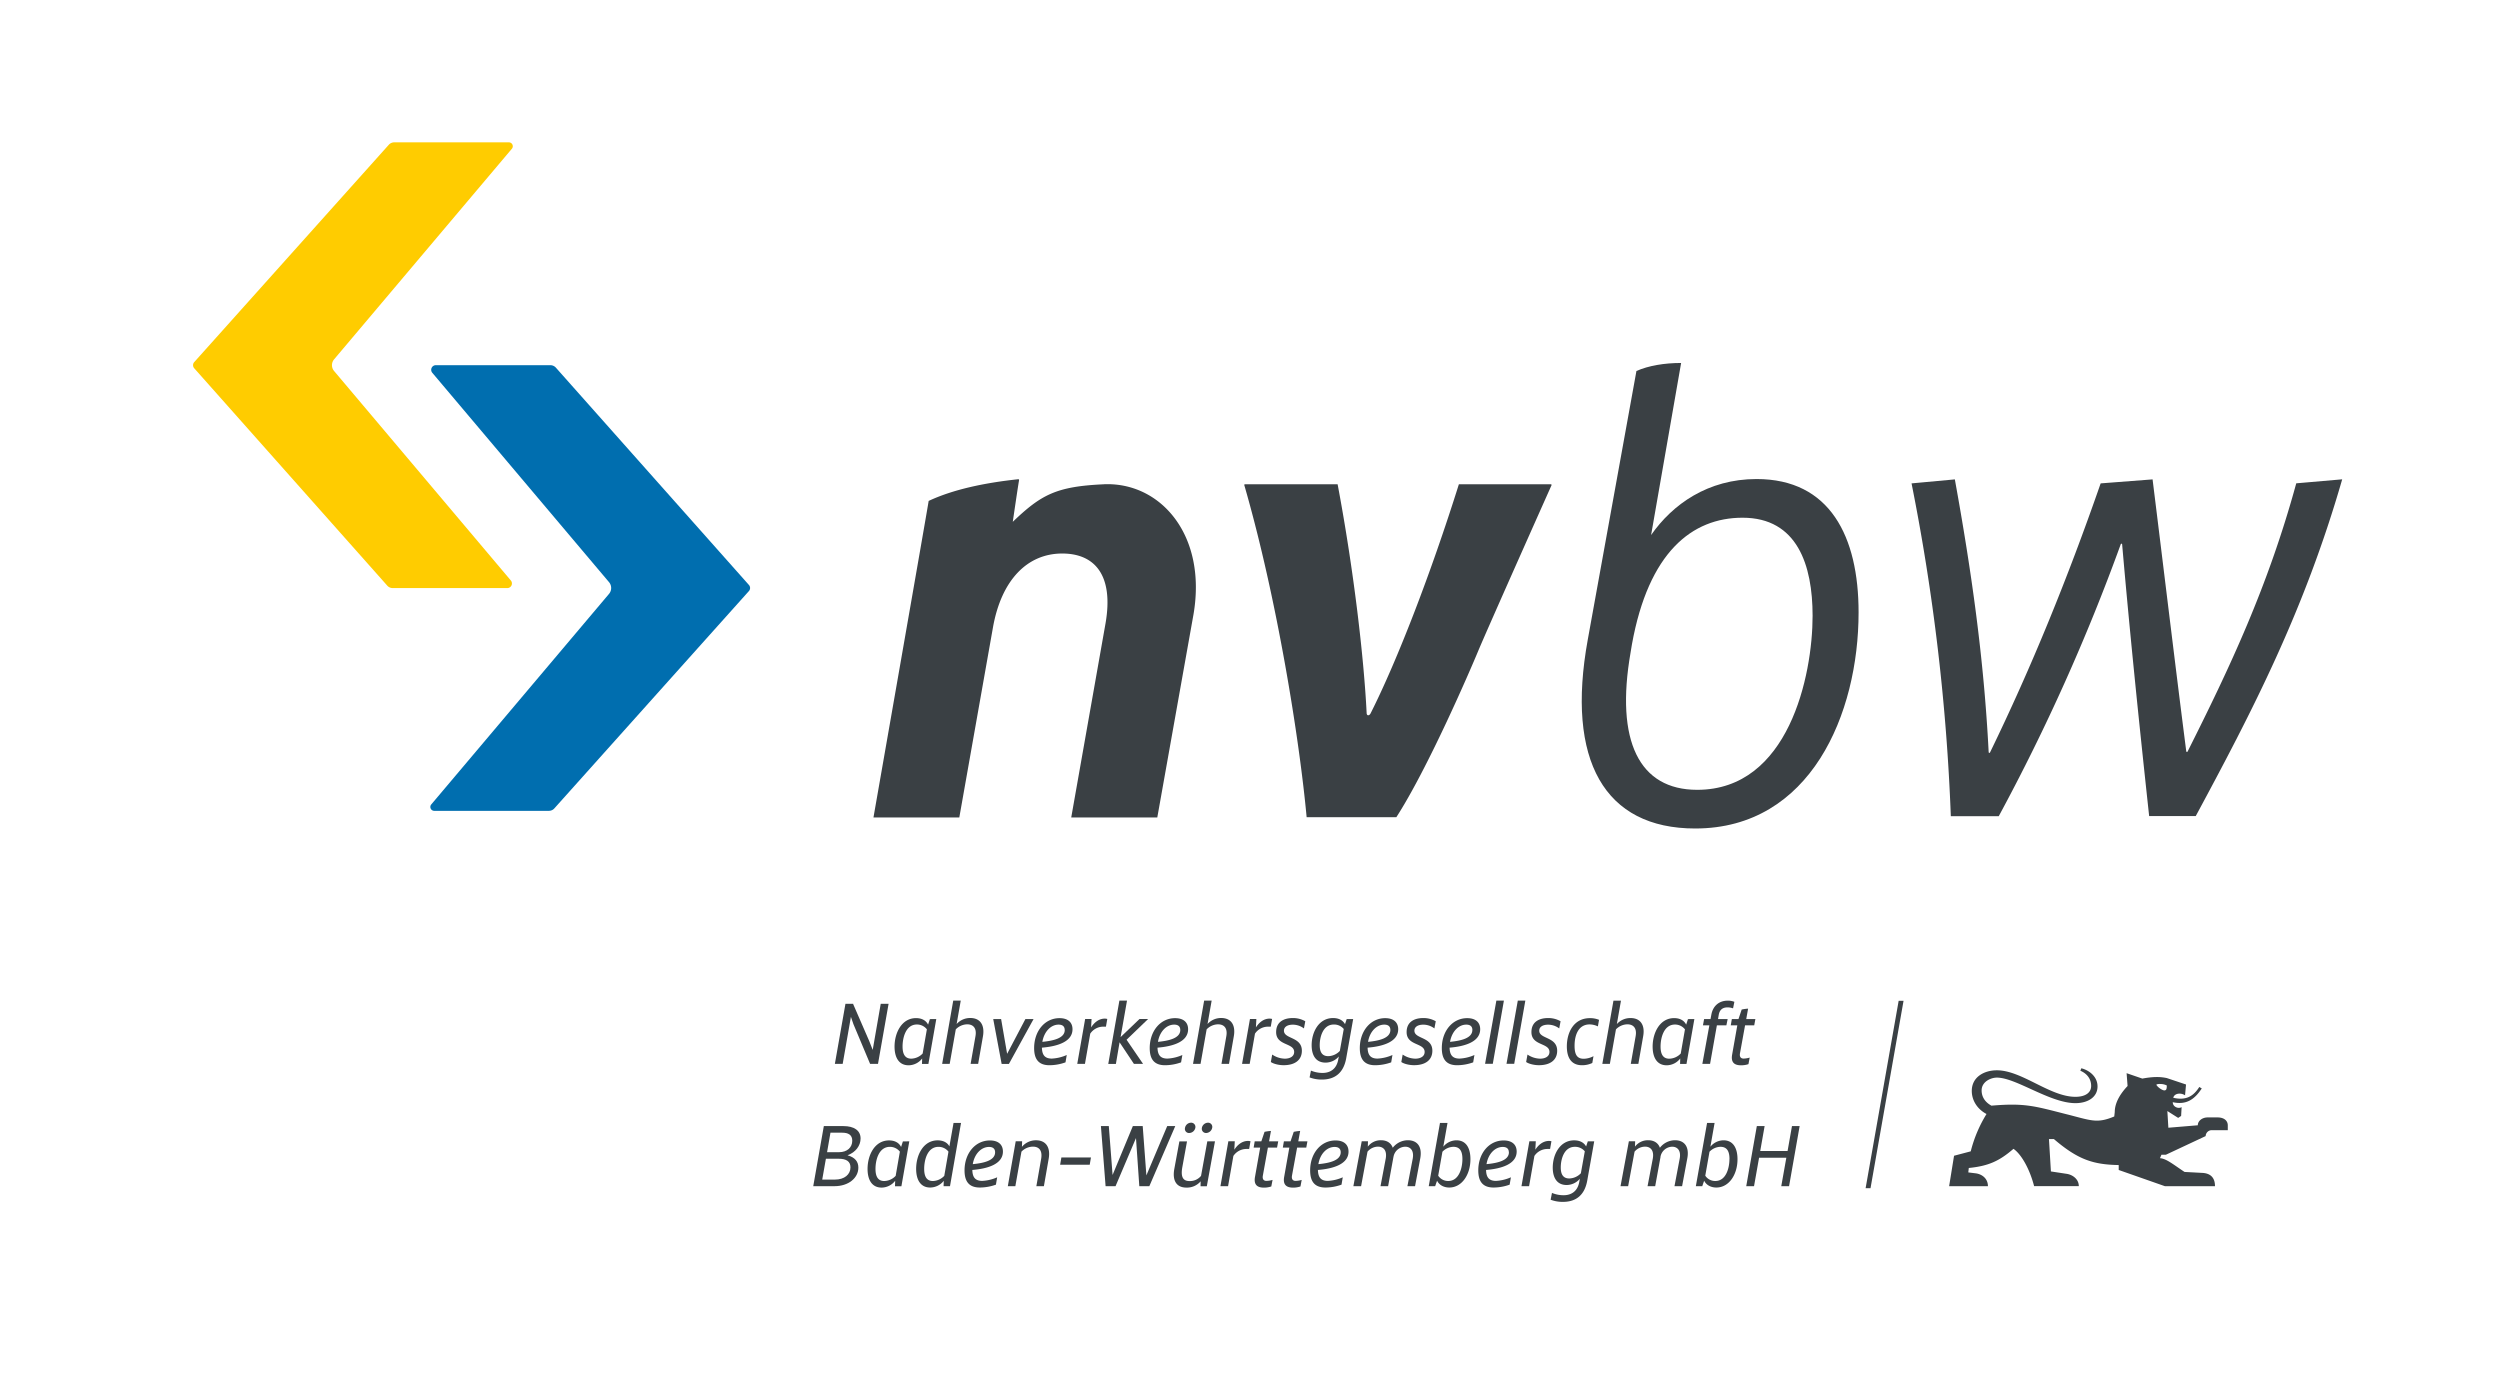 <svg xmlns="http://www.w3.org/2000/svg" viewBox="0 0 1559.06 864.57"><title>nvbw-Standardformat-positiv-rgb</title><g id="Claim"><path d="M1349.72,680c-1.22,0-4-1.84-4.9-3.37v-.31a5.37,5.37,0,0,1,2.45-.3,8.41,8.41,0,0,1,4,.92C1351.26,679.08,1351,680,1349.72,680Zm-55.44,4c-15.93,0-33.39-16.54-49-16.54-7.66,0-15.63,4-15.63,12.87,0,5.82,3.37,11.33,9.19,14.39A82.75,82.75,0,0,0,1229,718l-10.41,2.75-3.07,19h24.2c0-4.59-3.37-7.35-7.35-8l-4.9-.61.31-2.76c12.25-1.23,19-4.29,27.87-11.95,4.9,3.37,10.11,12.56,12.87,23.28h27.87c0-4.28-3.67-7-7.35-7.65L1279,730.54l-1.22-20.21h3.06c15,12.86,24.51,15.93,40.44,16.23v3.07l28.79,10.1h31.25c0-6.12-3.68-8-7.66-8.27l-11.34-.61c-7.35-4.9-11.33-8.27-15.31-8.58l.92-2.14h2.75l24.82-11.64a3.79,3.79,0,0,1,4-3.68h9.8v-3.06c0-2.45-1.84-4.9-6.43-4.9h-6.13c-3.37,0-6.13,2.14-6.13,4.9l-18.37,1.53-.62-10.41,6.74,4.28,1.84-1.22.31-5.51c-1.84,1.22-5.52,0-5.52-3.07,8.27,1.84,13.48-1.53,18.08-8.57l-1.54-.92c-3.67,5.82-8.27,8.57-16.23,6.74.61-2.76,4.59-3.37,7.35-1.54l.61-6.74-11.94-4c-4.29-.92-8.58-.92-15.32.31l-9.8-3.37.61,8c-5.51,5.82-8,11.34-8,16.24l-.31,2.76c-11,4.59-14.4,2.45-30.33-1.54-19.3-4.9-25.42-7-46.25-5.2-4-2.15-6.13-5.52-6.13-9.5,0-5.51,5.82-8,9.5-8,11.94,0,33.08,15.93,49,15.93,7.66,0,13.78-3.68,13.78-10.42,0-6.13-5.2-10.11-10.1-11.33l-.62,1.53c4.29,1.84,6.74,5.21,6.74,9.49S1300.41,684,1294.28,684Z" fill="#3a4044"/><polygon points="1187.1 624.12 1166.5 740.99 1163.44 740.99 1184.05 624.12 1187.1 624.12" fill="#3a4044"/><path d="M535.29,728.15c0,6.49-6.15,11.58-14.87,11.58H507.16l6.6-37.47H526c6.54,0,10.68,2.69,10.68,7.72,0,4.58-3.19,8.67-8,10.4l-.05.11C533.28,721.84,535.29,724.46,535.29,728.15Zm-4.92-.16c0-3.75-2.63-5.37-7.38-5.37h-7.94l-2.29,13h7.88C526.62,735.65,530.37,732.4,530.37,728ZM517.9,706.34l-2.12,12.2h7.38c5.2,0,8.33-3,8.33-7.16,0-3.75-2.63-5-6.21-5Z" fill="#3a4044"/><path d="M567.06,711.77l-4.92,28h-4l.11-3.41a10.76,10.76,0,0,1-8.44,4.25c-6.27,0-8.78-5.14-8.78-11.63,0-8.56,4.41-17.79,13.42-17.79,3.24,0,6.09,1.23,7.49,4.09l1.12-3.47Zm-8.5,21.53,2.62-15.1a7.86,7.86,0,0,0-6.2-3c-7.11,0-9,8.56-9,13.7,0,4.48,1.34,7.61,5.42,7.61A10.14,10.14,0,0,0,558.56,733.3Z" fill="#3a4044"/><path d="M599.32,700.3l-6.88,39.43h-4l.11-3.35a10.89,10.89,0,0,1-8.44,4.19c-6.27,0-8.78-5.14-8.78-11.63,0-8.56,4.41-17.79,13.42-17.79,3.13,0,5.87,1.12,7.32,3.75l2.58-14.6Zm-10.45,33,2.62-15.1a7.78,7.78,0,0,0-6.2-3c-7.11,0-8.95,8.56-8.95,13.7,0,4.48,1.34,7.61,5.42,7.61A10.26,10.26,0,0,0,588.87,733.3Z" fill="#3a4044"/><path d="M606.37,729.61c.11,4.42,1.68,6.82,6.21,6.82a26.12,26.12,0,0,0,9.28-2.24l-.78,4.59a29.91,29.91,0,0,1-10,1.79c-6.66,0-9.57-3.63-9.57-10.68,0-10.68,6.71-18.68,15.83-18.68,5.26,0,8.11,2.63,8.11,6.93C625.44,725.86,616.21,728.83,606.37,729.61Zm14.2-11c0-2.51-1.67-3.35-3.8-3.35-4.81,0-9.06,4.3-10.12,10.73C613.19,725.36,620.57,723.85,620.57,718.59Z" fill="#3a4044"/><path d="M654,722.51l-3,17.22h-4.7l3-17.11c.84-4.92-1.17-7.55-5.14-7.55A10.17,10.17,0,0,0,637,718.2l-3.8,21.53h-4.7l4.92-28h4l-.12,3.47a11.27,11.27,0,0,1,8.84-4.09C652.28,711.15,655.19,715.52,654,722.51Z" fill="#3a4044"/><path d="M679.57,726.37H661.12l.78-4.53h18.45Z" fill="#3a4044"/><path d="M732.92,702.26l-16.16,37.47H710.5l-2.07-30-12.75,30h-6.21l-2.91-37.47h4.92l2.35,30.48,12.64-30.48h6.15L714.91,733l13-30.76Z" fill="#3a4044"/><path d="M757.69,711.77l-5.09,28h-3.91l.06-3.08a11.13,11.13,0,0,1-8.9,3.92c-6.26,0-8.89-4.47-7.49-11.8l3.13-17h4.76l-2.91,16c-1.18,6.43.61,8.73,4.47,8.73A8.92,8.92,0,0,0,749,733.3l3.91-21.53ZM739,703.38a3.88,3.88,0,0,1,3.74-3.24,2.65,2.65,0,0,1,2.69,3.24,4,4,0,0,1-3.81,3.19A2.56,2.56,0,0,1,739,703.38Zm10.51,0a4,4,0,0,1,3.8-3.24,2.61,2.61,0,0,1,2.63,3.24,4,4,0,0,1-3.75,3.19A2.63,2.63,0,0,1,749.53,703.38Z" fill="#3a4044"/><path d="M779.84,711.71l-.84,4.81h-1.79a9.81,9.81,0,0,0-8.05,4.36l-3.3,18.85H761.1l4.93-28h4l-.28,5.26c1.68-2.63,4.53-5.48,8.56-5.48A6.72,6.72,0,0,1,779.84,711.71Z" fill="#3a4044"/><path d="M787.56,733.08c-.4,2.07.33,3.35,2.23,3.35a15,15,0,0,0,3.81-.61l-.79,4.08a14,14,0,0,1-4.64.73c-5,0-6.21-2.69-5.54-6.6l3.25-18.35H781.8l.67-3.91h4.13l2-5.93a27.58,27.58,0,0,1,4-.56l-1.18,6.49h5.71l-.73,3.91h-5.7Z" fill="#3a4044"/><path d="M805.73,733.08c-.39,2.07.34,3.35,2.24,3.35a15,15,0,0,0,3.8-.61L811,739.9a14,14,0,0,1-4.64.73c-5,0-6.21-2.69-5.54-6.6l3.24-18.35H800l.67-3.91h4.14l2-5.93a27.63,27.63,0,0,1,4-.56l-1.17,6.49h5.7l-.72,3.91h-5.71Z" fill="#3a4044"/><path d="M821.89,729.61c.11,4.42,1.68,6.82,6.21,6.82a26.12,26.12,0,0,0,9.28-2.24l-.78,4.59a29.86,29.86,0,0,1-10,1.79c-6.66,0-9.56-3.63-9.56-10.68,0-10.68,6.71-18.68,15.82-18.68,5.26,0,8.11,2.63,8.11,6.93C841,725.86,831.73,728.83,821.89,729.61Zm14.21-11c0-2.51-1.68-3.35-3.81-3.35-4.81,0-9.06,4.3-10.12,10.73C828.71,725.36,836.1,723.85,836.1,718.59Z" fill="#3a4044"/><path d="M885.7,722.45l-3.24,17.28H877.7L881,722.62c.95-5.2-1.51-7.5-4.65-7.5a7.58,7.58,0,0,0-7.32,6.27v-.06c0,.11-.06.17-.06.28l-3.3,18.12h-4.75l3.24-17.11c.95-5.2-1.4-7.55-4.86-7.55a8.73,8.73,0,0,0-6.49,3.13l-4,21.53H844l5.2-28h3.91l-.11,3.35a10.06,10.06,0,0,1,8.22-4c4,0,6.38,2,7.33,4.7a12,12,0,0,1,9.5-4.7C884.19,711.15,887,715.46,885.7,722.45Z" fill="#3a4044"/><path d="M917,722.9c0,9.62-5.32,17.67-13.2,17.67-3.3,0-6.21-1.45-7.61-4.25L895,739.73h-4l7-39.43h4.7l-2.63,14.82a10.72,10.72,0,0,1,8.22-4C914.5,711.15,917,716.24,917,722.9Zm-5-.11c0-4.48-1.34-7.61-5.59-7.61a9.76,9.76,0,0,0-6.88,3.08l-2.63,14.93a7.37,7.37,0,0,0,6.27,3.3C910,736.49,912,728.15,912,722.79Z" fill="#3a4044"/><path d="M926.74,729.61c.12,4.42,1.68,6.82,6.21,6.82a26.17,26.17,0,0,0,9.29-2.24l-.79,4.59a29.81,29.81,0,0,1-10,1.79c-6.65,0-9.56-3.63-9.56-10.68,0-10.68,6.71-18.68,15.83-18.68,5.25,0,8.11,2.63,8.11,6.93C945.82,725.86,936.59,728.83,926.74,729.61Zm14.21-11c0-2.51-1.68-3.35-3.8-3.35-4.81,0-9.06,4.3-10.12,10.73C933.57,725.36,941,723.85,941,718.59Z" fill="#3a4044"/><path d="M967.51,711.71l-.84,4.81h-1.79a9.81,9.81,0,0,0-8,4.36l-3.3,18.85h-4.75l4.92-28h4l-.28,5.26c1.67-2.63,4.53-5.48,8.55-5.48A6.6,6.6,0,0,1,967.51,711.71Z" fill="#3a4044"/><path d="M994.19,711.77l-4.36,24.55c-1.63,8.95-6.94,13.2-15.16,13.2a21.21,21.21,0,0,1-7.66-1.34l.84-4.25a18.85,18.85,0,0,0,7.21,1.45c5.26,0,8.89-2.85,9.84-8.44l.34-1.85A10.84,10.84,0,0,1,977,739c-6.15,0-8.67-4.7-8.67-10.85,0-8.05,4.37-17,13.37-17,3.19,0,5.93,1.12,7.44,3.81l1.06-3.19Zm-8.33,19.91,2.46-13.7a7.85,7.85,0,0,0-6.16-2.8c-6.93,0-8.83,8-8.83,12.86,0,4.09,1.34,6.88,5.31,6.88A10.35,10.35,0,0,0,985.86,731.68Z" fill="#3a4044"/><path d="M1052.23,722.45,1049,739.73h-4.75l3.24-17.11c1-5.2-1.51-7.5-4.64-7.5a7.59,7.59,0,0,0-7.33,6.27v-.06c0,.11,0,.17,0,.28l-3.3,18.12h-4.76l3.25-17.11c.95-5.2-1.4-7.55-4.87-7.55a8.75,8.75,0,0,0-6.49,3.13l-4,21.53h-4.75l5.2-28h3.92l-.11,3.35a10.05,10.05,0,0,1,8.22-4c4,0,6.37,2,7.32,4.7a12,12,0,0,1,9.51-4.7C1050.72,711.15,1053.58,715.46,1052.23,722.45Z" fill="#3a4044"/><path d="M1083.55,722.9c0,9.62-5.31,17.67-13.2,17.67-3.3,0-6.21-1.45-7.6-4.25l-1.18,3.41h-4l7-39.43h4.69l-2.62,14.82a10.7,10.7,0,0,1,8.22-4C1081,711.15,1083.55,716.24,1083.55,722.9Zm-5-.11c0-4.48-1.35-7.61-5.6-7.61a9.76,9.76,0,0,0-6.87,3.08l-2.63,14.93a7.35,7.35,0,0,0,6.26,3.3C1076.56,736.49,1078.52,728.15,1078.52,722.79Z" fill="#3a4044"/><path d="M1122.3,702.26l-6.59,37.47h-4.87L1114,722h-17l-3.14,17.73h-4.86l6.6-37.47h4.86l-2.74,15.55h17.06l2.74-15.55Z" fill="#3a4044"/><path d="M554.14,626l-6.6,37.47h-4.92l-10.4-24.78-1.57-4.53-5.14,29.31h-4.87l6.6-37.47h4.86l-.05.17,10.06,23.15,2.13,5.42,5-28.74Z" fill="#3a4044"/><path d="M583.89,635.5l-4.92,28h-4l.11-3.41a10.76,10.76,0,0,1-8.44,4.25c-6.27,0-8.78-5.15-8.78-11.64,0-8.55,4.42-17.78,13.42-17.78,3.24,0,6.1,1.23,7.49,4.08l1.12-3.46ZM575.39,657l2.63-15.1a7.87,7.87,0,0,0-6.21-3c-7.1,0-8.95,8.55-8.95,13.7,0,4.47,1.34,7.6,5.43,7.6A10.11,10.11,0,0,0,575.39,657Z" fill="#3a4044"/><path d="M613,646.23l-3,17.23h-4.7l3-17.12c1-5.42-1.62-7.55-5.14-7.55a10.18,10.18,0,0,0-7.11,3.14l-3.8,21.53h-4.7L594.46,624h4.69l-2.57,14.6a11.32,11.32,0,0,1,8.56-3.75C611.29,634.88,614.2,639.24,613,646.23Z" fill="#3a4044"/><path d="M644.56,635.5l-15.38,28h-4.53l-5.25-28h4.92l3.75,21.69,11.4-21.69Z" fill="#3a4044"/><path d="M649.76,653.34c.12,4.41,1.68,6.82,6.21,6.82a26.07,26.07,0,0,0,9.28-2.24l-.78,4.59a29.81,29.81,0,0,1-10,1.79c-6.65,0-9.56-3.64-9.56-10.69,0-10.68,6.71-18.67,15.82-18.67,5.26,0,8.11,2.62,8.11,6.93C668.83,649.59,659.61,652.55,649.76,653.34Zm14.21-11c0-2.52-1.68-3.36-3.81-3.36-4.8,0-9,4.31-10.12,10.74C656.59,649.08,664,647.57,664,642.32Z" fill="#3a4044"/><path d="M690.53,635.44l-.84,4.81H687.9a9.78,9.78,0,0,0-8,4.36l-3.3,18.85H671.8l4.92-28h4l-.28,5.25c1.68-2.63,4.53-5.48,8.56-5.48A6.72,6.72,0,0,1,690.53,635.44Z" fill="#3a4044"/><path d="M702.55,648.41l10.29,15.05h-5.7L698.19,650l-2.29,13.48h-4.76L698.08,624h4.75l-4,22.76,11.8-11.29H716Z" fill="#3a4044"/><path d="M721.85,653.34c.11,4.41,1.67,6.82,6.2,6.82a26.17,26.17,0,0,0,9.29-2.24l-.79,4.59a29.81,29.81,0,0,1-10,1.79c-6.65,0-9.56-3.64-9.56-10.69,0-10.68,6.71-18.67,15.83-18.67,5.25,0,8.11,2.62,8.11,6.93C740.92,649.59,731.69,652.55,721.85,653.34Zm14.2-11c0-2.52-1.68-3.36-3.8-3.36-4.81,0-9.06,4.31-10.12,10.74C728.67,649.08,736.05,647.57,736.05,642.32Z" fill="#3a4044"/><path d="M769.44,646.23l-3,17.23h-4.7l3-17.12c1-5.42-1.62-7.55-5.15-7.55a10.15,10.15,0,0,0-7.1,3.14l-3.8,21.53H744L750.93,624h4.69l-2.57,14.6a11.32,11.32,0,0,1,8.56-3.75C767.76,634.88,770.67,639.24,769.44,646.23Z" fill="#3a4044"/><path d="M793.31,635.44l-.83,4.81h-1.79a9.79,9.79,0,0,0-8.06,4.36l-3.3,18.85h-4.75l4.92-28h4l-.28,5.25c1.68-2.63,4.53-5.48,8.55-5.48A6.59,6.59,0,0,1,793.31,635.44Z" fill="#3a4044"/><path d="M792.53,662.28l.84-4.64a14.4,14.4,0,0,0,7.88,2.57c3.14,0,5.82-1.34,5.82-4.19,0-5.82-11.24-3.75-11.24-12.36,0-6.65,5.14-8.78,10.4-8.78a15.36,15.36,0,0,1,7.78,2l-.84,4.48a11.55,11.55,0,0,0-6.94-2.35c-3.19,0-5.53,1.28-5.53,3.75,0,5.31,11.18,3.69,11.18,12.52,0,5.76-4.31,9-11.35,9C797.4,664.3,793.93,663.35,792.53,662.28Z" fill="#3a4044"/><path d="M843.87,635.5l-4.36,24.55c-1.63,8.94-6.94,13.19-15.16,13.19a21.21,21.21,0,0,1-7.66-1.34l.84-4.25a18.87,18.87,0,0,0,7.21,1.46c5.26,0,8.89-2.86,9.84-8.45l.34-1.84a10.83,10.83,0,0,1-8.28,3.85c-6.15,0-8.67-4.69-8.67-10.85,0-8.05,4.37-16.94,13.37-16.94,3.19,0,5.93,1.12,7.44,3.8l1.06-3.18Zm-8.33,19.9L838,641.7a7.85,7.85,0,0,0-6.16-2.79c-6.93,0-8.83,8-8.83,12.86,0,4.08,1.34,6.88,5.31,6.88A10.31,10.31,0,0,0,835.54,655.4Z" fill="#3a4044"/><path d="M852.87,653.34c.11,4.41,1.68,6.82,6.21,6.82a26.12,26.12,0,0,0,9.28-2.24l-.78,4.59a29.86,29.86,0,0,1-10,1.79c-6.66,0-9.57-3.64-9.57-10.69,0-10.68,6.72-18.67,15.83-18.67,5.26,0,8.11,2.62,8.11,6.93C871.94,649.59,862.71,652.55,852.87,653.34Zm14.2-11c0-2.52-1.67-3.36-3.8-3.36-4.81,0-9.06,4.31-10.12,10.74C859.69,649.08,867.07,647.57,867.07,642.32Z" fill="#3a4044"/><path d="M873.9,662.28l.84-4.64a14.35,14.35,0,0,0,7.88,2.57c3.13,0,5.82-1.34,5.82-4.19,0-5.82-11.24-3.75-11.24-12.36,0-6.65,5.14-8.78,10.4-8.78a15.32,15.32,0,0,1,7.77,2l-.84,4.48A11.52,11.52,0,0,0,887.6,639c-3.19,0-5.54,1.28-5.54,3.75,0,5.31,11.19,3.69,11.19,12.52,0,5.76-4.31,9-11.36,9C878.76,664.3,875.29,663.35,873.9,662.28Z" fill="#3a4044"/><path d="M904,653.34c.11,4.41,1.68,6.82,6.21,6.82a26.07,26.07,0,0,0,9.28-2.24l-.78,4.59a29.86,29.86,0,0,1-10,1.79c-6.65,0-9.56-3.64-9.56-10.69,0-10.68,6.71-18.67,15.82-18.67,5.26,0,8.11,2.62,8.11,6.93C923.05,649.59,913.83,652.55,904,653.34Zm14.21-11c0-2.52-1.68-3.36-3.81-3.36-4.8,0-9,4.31-10.12,10.74C910.81,649.08,918.19,647.57,918.19,642.32Z" fill="#3a4044"/><path d="M933.17,624h4.7l-6.93,39.43h-4.81Z" fill="#3a4044"/><path d="M946.54,624h4.7l-6.94,39.43h-4.81Z" fill="#3a4044"/><path d="M951.74,662.28l.84-4.64a14.37,14.37,0,0,0,7.88,2.57c3.14,0,5.82-1.34,5.82-4.19,0-5.82-11.24-3.75-11.24-12.36,0-6.65,5.14-8.78,10.4-8.78a15.29,15.29,0,0,1,7.77,2l-.84,4.48a11.5,11.5,0,0,0-6.93-2.35c-3.19,0-5.54,1.28-5.54,3.75,0,5.31,11.19,3.69,11.19,12.52,0,5.76-4.31,9-11.35,9C956.61,664.3,953.14,663.35,951.74,662.28Z" fill="#3a4044"/><path d="M991.5,634.94a14.5,14.5,0,0,1,5.7,1.06l-.72,4.08a12.24,12.24,0,0,0-5.15-1.23c-6.76,0-9.39,6.26-9.39,13.31,0,5.43,1.51,8.11,5.7,8.11a13.49,13.49,0,0,0,6.1-1.62L993,662.9a14.75,14.75,0,0,1-6.43,1.4c-6.6,0-9.45-4.59-9.45-11.75C977.13,643.6,981.6,634.94,991.5,634.94Z" fill="#3a4044"/><path d="M1024.72,646.23l-3,17.23H1017l3-17.12c1-5.42-1.62-7.55-5.15-7.55a10.17,10.17,0,0,0-7.1,3.14l-3.8,21.53h-4.7l6.94-39.43h4.69l-2.57,14.6a11.32,11.32,0,0,1,8.56-3.75C1023,634.88,1026,639.24,1024.72,646.23Z" fill="#3a4044"/><path d="M1056.65,635.5l-4.92,28h-4l.11-3.41a10.76,10.76,0,0,1-8.44,4.25c-6.26,0-8.78-5.15-8.78-11.64,0-8.55,4.42-17.78,13.42-17.78,3.24,0,6.1,1.23,7.49,4.08l1.12-3.46Zm-8.5,21.53,2.63-15.1a7.87,7.87,0,0,0-6.21-3c-7.1,0-9,8.55-9,13.7,0,4.47,1.34,7.6,5.43,7.6A10.11,10.11,0,0,0,1048.15,657Z" fill="#3a4044"/><path d="M1071.86,632.81l-.45,2.69h6l-.79,3.91h-5.93l-4.25,24.05h-4.81l4.37-24.05h-4l.73-3.91h4l.5-2.69c1-5.59,4.92-8.78,10.24-8.78a11.12,11.12,0,0,1,4.13.73l-.83,4.08a9.67,9.67,0,0,0-3.47-.61C1073.93,628.23,1072.36,630.07,1071.86,632.81Z" fill="#3a4044"/><path d="M1085.11,656.8c-.39,2.07.34,3.36,2.24,3.36a15,15,0,0,0,3.8-.62l-.78,4.09a14.28,14.28,0,0,1-4.64.72c-5,0-6.21-2.68-5.54-6.6l3.24-18.34h-4.08l.67-3.91h4.14l2-5.93a27.63,27.63,0,0,1,4-.56L1089,635.5h5.7l-.72,3.91h-5.71Z" fill="#3a4044"/></g><g id="Logo"><path d="M467.05,368.59,345.71,504.13a4.55,4.55,0,0,1-3.41,1.53H270.8a2.43,2.43,0,0,1-1.85-4L379.8,370.36a5.68,5.68,0,0,0,0-7.32L269.59,232.48a2.88,2.88,0,0,1,2.2-4.74h71.44a4.59,4.59,0,0,1,3.43,1.54L467.05,364.8A2.85,2.85,0,0,1,467.05,368.59Z" fill="#006eaf"/><path d="M121.11,225.84,242.45,90.3a4.59,4.59,0,0,1,3.42-1.53h71.49a2.43,2.43,0,0,1,1.85,4L208.36,224.08a5.67,5.67,0,0,0,0,7.31L318.57,362a2.89,2.89,0,0,1-2.2,4.75H244.93a4.59,4.59,0,0,1-3.43-1.54L121.11,229.64A2.87,2.87,0,0,1,121.11,225.84Z" fill="#fc0"/><path d="M1432,301.41l28.65-2.49c-23.66,82.19-56,144.45-91.33,210h-29.06c-6.15-57-11.9-112.44-16.84-169.44a.44.44,0,0,0-.86-.11A1257.85,1257.85,0,0,1,1246.47,509h-29.89a1311.9,1311.9,0,0,0-24.49-207.55l27-2.49c10.28,56.73,18.11,111.42,21.09,170.12a.44.44,0,0,0,.84.18c25.83-53.08,48.43-108.61,69-167.81l32.38-2.49c7,56.38,14,114.8,21,169.59a.44.44,0,0,0,.83.14C1390.49,416.39,1414.32,366.05,1432,301.41Z" fill="#3a4044"/><path d="M1095.43,298.74c45.75,0,63.63,35.77,63.63,83.18,0,63.22-29.94,134.75-101.9,134.75-56.56,0-80.68-42.42-67-117.7l30.36-167.61c7.49-3.33,17.47-5,27.87-5l-18.72,107.3C1043,314.54,1065.07,298.74,1095.43,298.74Zm-37,193.81c57,0,71.95-71.12,71.95-108.55,0-31.61-9.56-61.14-43.67-61.14-31.61,0-58.64,21.63-69,79l-.83,5C1007.25,462.19,1022.23,492.55,1058.41,492.55Z" fill="#3a4044"/><path d="M967.15,302H909.79c-17.27,55-38.22,109.51-55.07,142.9-.83,1.63-2.46,1.63-2.46-.41-1.65-33.38-7.82-87.94-18.09-142.49H776.4a.43.43,0,0,0-.42.56c20.46,70.75,34.36,158.34,38.87,207.07h55.94c19.55-30.27,45.8-91,51.11-103.81,5.05-12.18,42.1-95.24,45.66-103.21A.44.44,0,0,0,967.15,302Z" fill="#3a4044"/><path d="M688.22,302c35.32-1.6,64.55,31.47,56.08,81.1L721.72,509.77H668.05l21.38-121c5.25-30.26-6.85-43.58-27-43.58-21.8,0-37.93,16.54-43.18,46l-21,118.61H544.71s34.61-197.62,34.42-197.41c14.94-7,34.28-11.23,55.86-13.53a.48.48,0,0,1,.53.56c-.72,4-3.93,26-3.93,26,17.67-16.88,27-22.05,56.63-23.4" fill="#3a4044"/></g></svg>